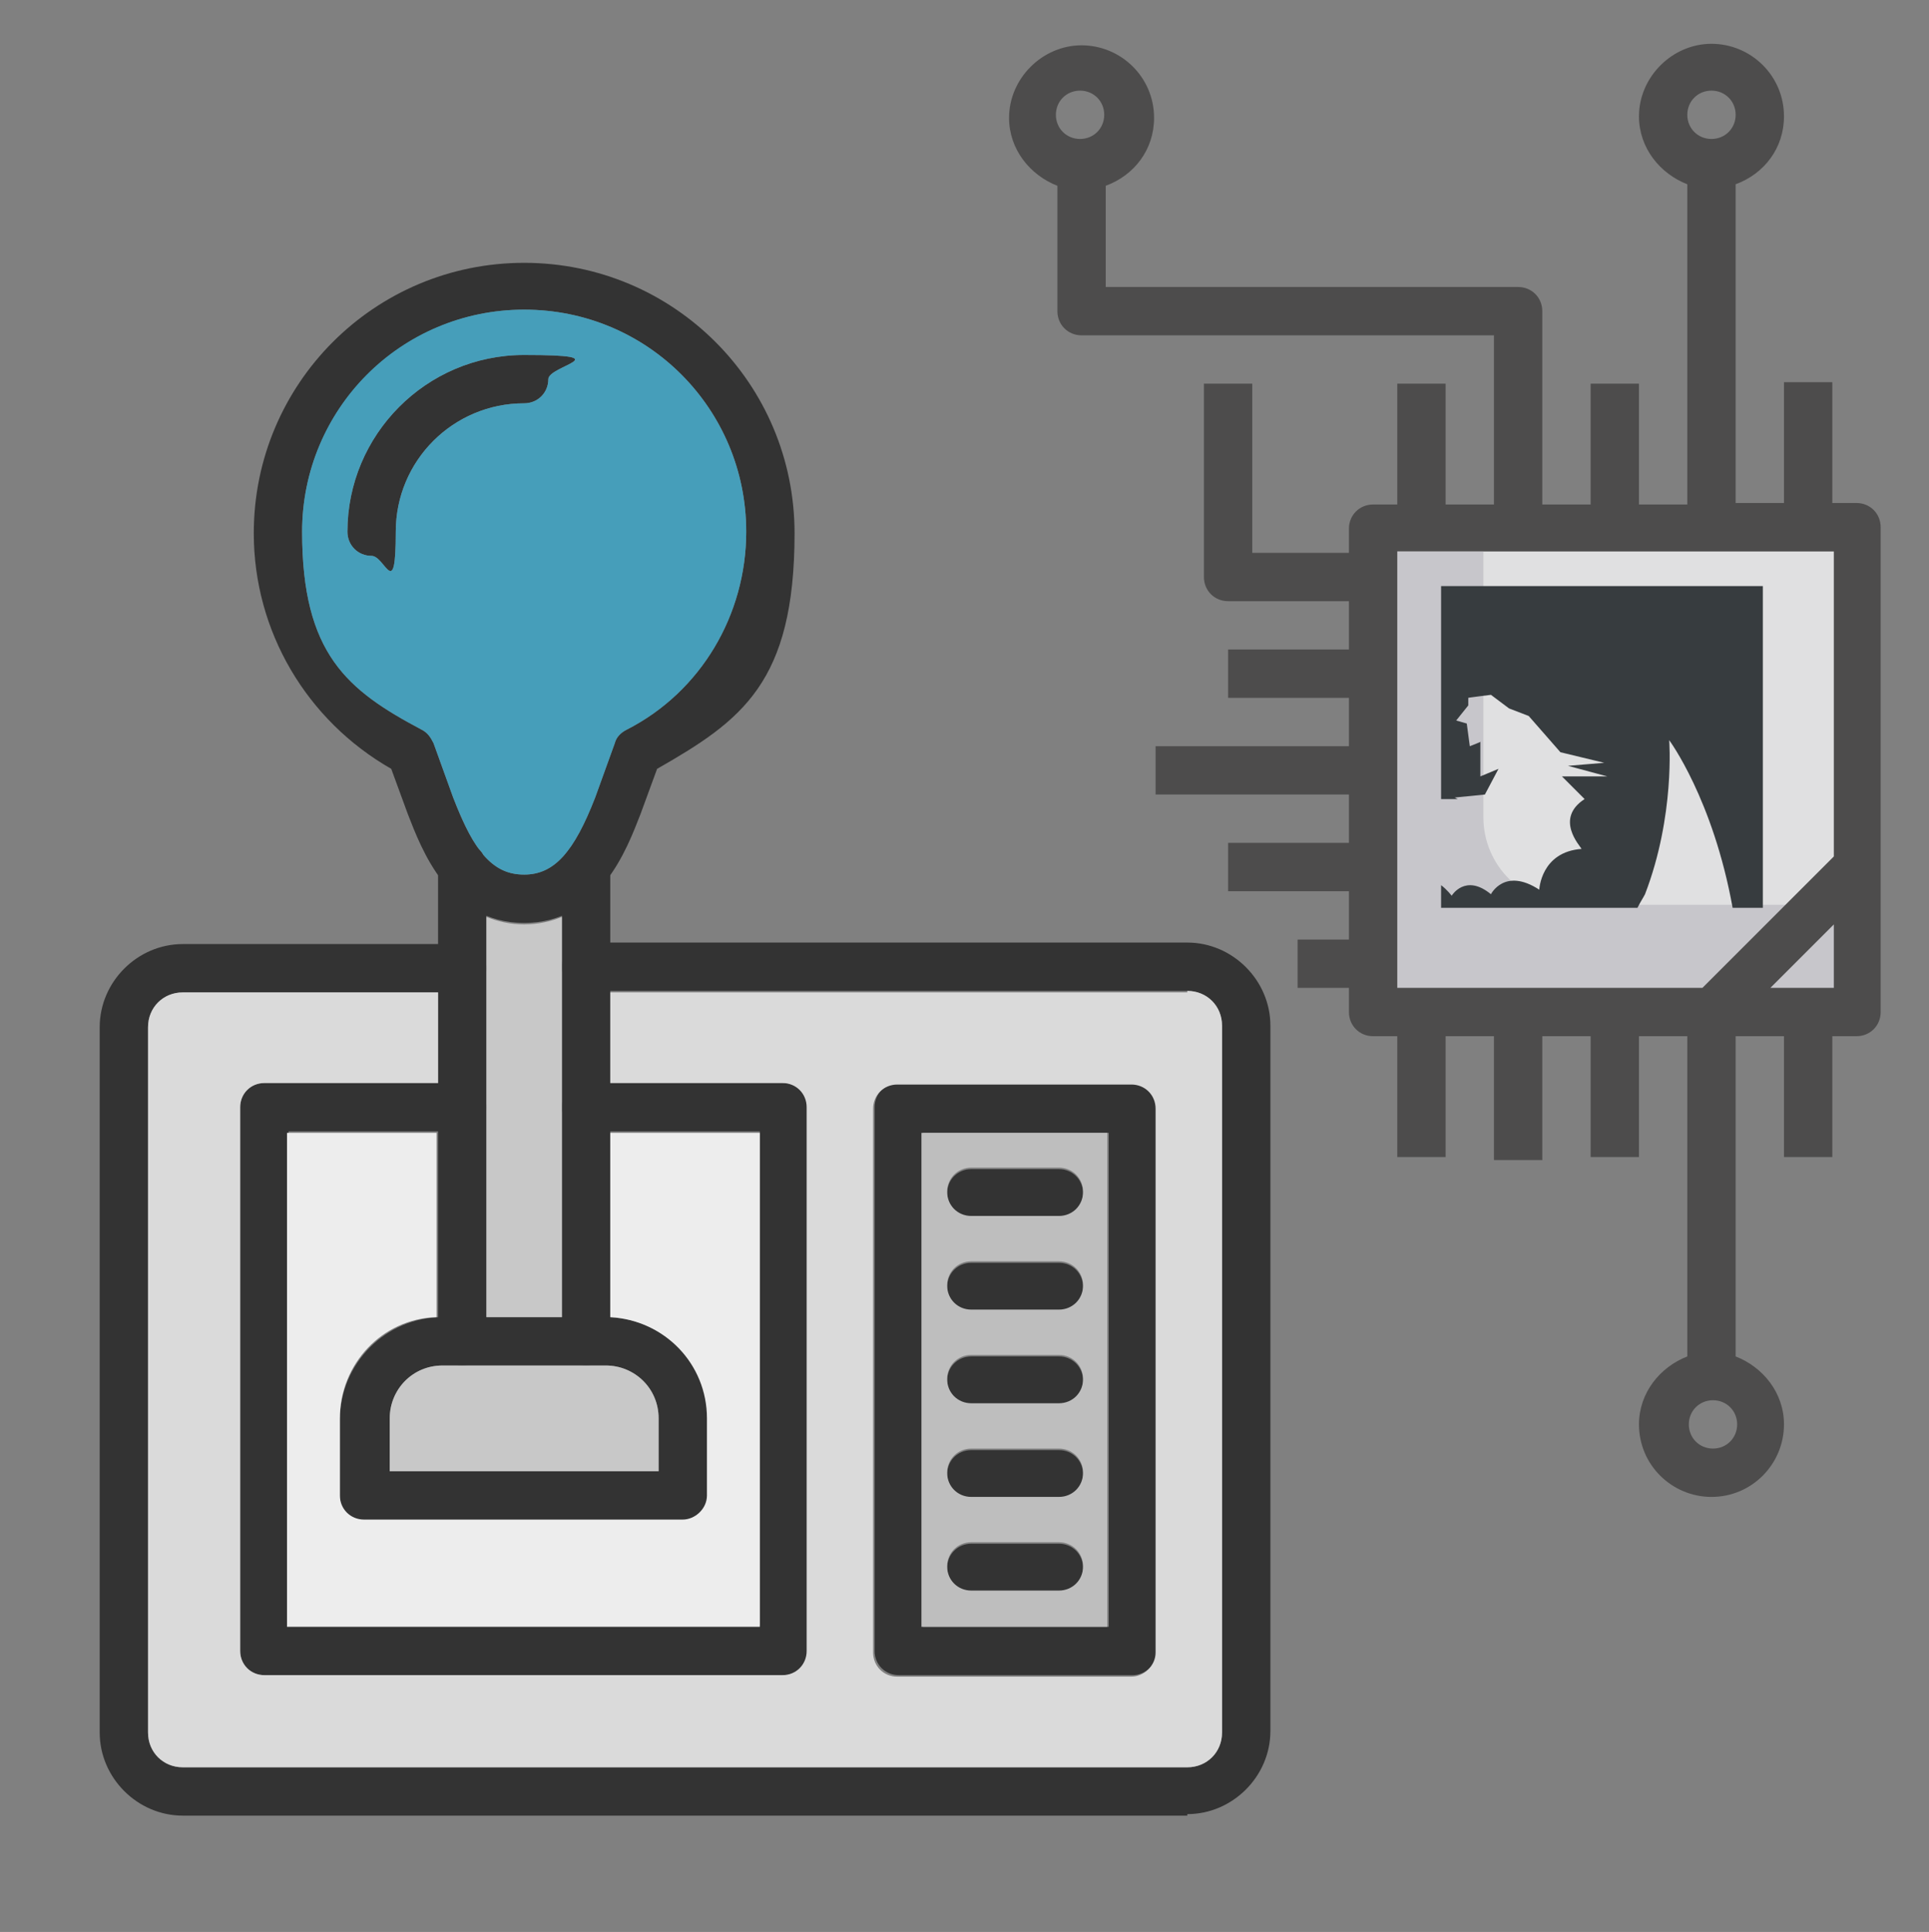 <?xml version="1.0" encoding="UTF-8"?>
<svg id="Layer_1" xmlns="http://www.w3.org/2000/svg" version="1.1" viewBox="0 0 127.7 127.9">
  <rect x="0" y="0" width="127.7" height="127.9" fill="#808080" stroke="none"/>
  <!-- Generator: Adobe Illustrator 29.1.0, SVG Export Plug-In . SVG Version: 2.1.0 Build 142)  -->
  <defs>
    <style>
      .st0 {
        fill: #e0e0e1;
      }

      .st1 {
        fill: #c7c6cb;
      }

      .st2 {
        fill: #c8c8c8;
      }

      .st2, .st3, .st4, .st5, .st6, .st7 {
        fill-rule: evenodd;
      }

      .st8 {
        fill: #4d4c4c;
      }

      .st3 {
        fill: #dadada;
      }

      .st9 {
        fill: #373c3f;
      }

      .st4 {
        fill: #469eba;
      }

      .st5 {
        fill: #333;
      }

      .st6 {
        fill: #bebebe;
      }

      .st7 {
        fill: #ededed;
      }
    </style>
  </defs>
  <rect class="st0" x="92.5" y="36.5" width="29.3" height="29.3" transform="translate(158.1 -56) rotate(90)"/>
  <path class="st1" d="M121.7,65.7h-29.3s0-29.2,0-29.2h5.8s0,17.6,0,17.6c0,3.2,2.6,5.8,5.9,5.8h17.6s0,5.8,0,5.8Z"/>
  <path class="st9" d="M96.3,52.8l2-.2h0s.9-1.7.9-1.7l-1.2.5v-2.3c.1,0-.7.3-.7.3l-.2-1.5-.7-.2.8-1v-.5c-.1,0,1.5-.2,1.5-.2l1.2.9,1.3.5,2.1,2.4,2.9.7-2.4.2,2.6.7h-3s1.5,1.5,1.5,1.5c-2,1.3-.3,3.1-.2,3.3h0s0,0,0,0h0s0,0,0,0c-2.7.2-2.8,2.7-2.8,2.7-2.3-1.5-3.2.3-3.2.3-1.7-1.4-2.6.1-2.6.1h0s0,0,0,0c0,0-.3-.4-.7-.7v1.5s13,0,13,0c.2-.4.4-.7.5-.9,2-5.2,1.6-10.2,1.6-10.2,0,0,2.9,3.9,4.2,11.1h2s0-21.3,0-21.3h-21.3s0,14.1,0,14.1h1.1Z"/>
  <g>
    <g>
      <path class="st5" d="M78.6,120.2H12.1c-3,0-5.5-2.5-5.5-5.5v-46.7c0-3,2.5-5.5,5.5-5.5h18.5c.9,0,1.6.7,1.6,1.6s-.7,1.6-1.6,1.6H12.1c-1.3,0-2.3,1-2.3,2.3v46.7c0,1.3,1,2.3,2.3,2.3h66.5c1.3,0,2.3-1,2.3-2.3v-46.8c0-1.3-1-2.3-2.3-2.3h-39.8c-.9,0-1.6-.7-1.6-1.6s.7-1.6,1.6-1.6h39.8c3,0,5.5,2.5,5.5,5.5v46.7c0,3-2.5,5.5-5.5,5.5Z"/>
      <path class="st5" d="M51.9,110.9H17.5c-.9,0-1.6-.7-1.6-1.6v-36c0-.9.7-1.6,1.6-1.6h13.1c.9,0,1.6.7,1.6,1.6s-.7,1.6-1.6,1.6h-11.5v32.7h31.2v-32.7h-11.5c-.9,0-1.6-.7-1.6-1.6s.7-1.6,1.6-1.6h13.1c.9,0,1.6.7,1.6,1.6v36c0,.9-.7,1.6-1.6,1.6Z"/>
      <path class="st5" d="M38.8,90.4c-.9,0-1.6-.7-1.6-1.6v-31.4c0-.9.7-1.6,1.6-1.6s1.6.7,1.6,1.6v31.4c0,.9-.8,1.6-1.6,1.6h0ZM30.6,90.4c-.9,0-1.6-.7-1.6-1.6v-31.4c0-.9.7-1.6,1.6-1.6s1.6.7,1.6,1.6v31.4c0,.9-.7,1.6-1.6,1.6Z"/>
      <path class="st5" d="M45.2,100.7h-21.1c-.9,0-1.6-.7-1.6-1.6v-5.1c0-3.7,3-6.8,6.8-6.8h10.8c3.7,0,6.8,3,6.8,6.8v5.1c0,.9-.8,1.6-1.6,1.6h0ZM25.8,97.4h17.8v-3.5c0-2-1.6-3.5-3.5-3.5h-10.8c-2,0-3.5,1.6-3.5,3.5v3.5Z"/>
      <path class="st5" d="M34.7,61.1c-5,0-6.8-4.9-7.7-7.2l-1.1-3c-5.6-3.2-9.1-9.1-9.1-15.6,0-9.9,8-17.9,17.9-17.9s17.9,8,17.9,17.9-3.5,12.4-9.1,15.6l-1.1,3c-.9,2.3-2.7,7.2-7.7,7.2h0ZM34.7,20.5c-8.1,0-14.7,6.6-14.7,14.7s3,10.5,7.9,13.1c.4.2.6.5.8.9l1.3,3.6c1.4,3.7,2.7,5.1,4.7,5.1s3.3-1.5,4.7-5.1l1.3-3.6c.1-.4.4-.7.8-.9,4.9-2.5,7.9-7.6,7.9-13.1,0-8.1-6.5-14.7-14.7-14.7Z"/>
      <path class="st5" d="M24.6,36.8c-.9,0-1.6-.7-1.6-1.6,0-6.4,5.2-11.7,11.7-11.7s1.6.7,1.6,1.6-.7,1.6-1.6,1.6c-4.7,0-8.5,3.8-8.5,8.5s-.7,1.6-1.6,1.6Z"/>
      <path class="st5" d="M75,110.9h-15.5c-.9,0-1.6-.7-1.6-1.6v-36c0-.9.7-1.6,1.6-1.6h15.5c.9,0,1.6.7,1.6,1.6v36c0,.9-.8,1.6-1.6,1.6h0ZM61.1,107.7h12.3v-32.7h-12.3v32.7Z"/>
      <path class="st5" d="M70.1,80.6h-5.8c-.9,0-1.6-.7-1.6-1.6s.7-1.6,1.6-1.6h5.8c.9,0,1.6.7,1.6,1.6s-.7,1.6-1.6,1.6Z"/>
      <path class="st5" d="M70.1,86.8h-5.8c-.9,0-1.6-.7-1.6-1.6s.7-1.6,1.6-1.6h5.8c.9,0,1.6.7,1.6,1.6s-.7,1.6-1.6,1.6Z"/>
      <path class="st5" d="M70.1,93h-5.8c-.9,0-1.6-.7-1.6-1.6s.7-1.6,1.6-1.6h5.8c.9,0,1.6.7,1.6,1.6s-.7,1.6-1.6,1.6Z"/>
      <path class="st5" d="M70.1,99.2h-5.8c-.9,0-1.6-.7-1.6-1.6s.7-1.6,1.6-1.6h5.8c.9,0,1.6.7,1.6,1.6s-.7,1.6-1.6,1.6Z"/>
      <path class="st5" d="M70.1,105.4h-5.8c-.9,0-1.6-.7-1.6-1.6s.7-1.6,1.6-1.6h5.8c.9,0,1.6.7,1.6,1.6s-.7,1.6-1.6,1.6Z"/>
    </g>
    <path class="st7" d="M50.3,107.7v-32.7h-9.9v12.2c3.6.2,6.4,3.1,6.4,6.7v5.1c0,.9-.8,1.6-1.6,1.6h-21.1c-.9,0-1.6-.7-1.6-1.6v-5.1c0-3.6,2.8-6.6,6.4-6.7v-12.2h-9.9v32.7h31.2Z"/>
    <path class="st2" d="M43.6,93.9c0-2-1.6-3.5-3.5-3.5h-10.8c-2,0-3.5,1.6-3.5,3.5v3.5h17.8v-3.5Z"/>
    <path class="st2" d="M37.2,87.2v-26.5c-.7.3-1.6.5-2.5.5s-1.8-.2-2.5-.5v26.5h5Z"/>
    <path class="st4" d="M34.7,57.9c2,0,3.3-1.5,4.7-5.1l1.3-3.6c.1-.4.4-.7.8-.9,4.9-2.5,7.9-7.6,7.9-13.1,0-8.1-6.5-14.7-14.7-14.7s-14.7,6.6-14.7,14.7,3,10.5,7.9,13.1c.4.2.6.5.8.9l1.3,3.6c.6,1.5,1.1,2.6,1.7,3.4.1.1.2.2.3.4.8.9,1.6,1.3,2.7,1.3h0ZM24.6,36.8c-.9,0-1.6-.7-1.6-1.6,0-6.4,5.2-11.7,11.7-11.7s1.6.7,1.6,1.6-.7,1.6-1.6,1.6c-4.7,0-8.5,3.8-8.5,8.5s-.7,1.6-1.6,1.6Z"/>
    <path class="st3" d="M78.6,65.7h-38.2v6h11.4c.9,0,1.6.7,1.6,1.6v36c0,.9-.7,1.6-1.6,1.6H17.5c-.9,0-1.6-.7-1.6-1.6v-36c0-.9.7-1.6,1.6-1.6h11.5v-6H12.1c-1.3,0-2.3,1-2.3,2.3v46.7c0,1.3,1,2.3,2.3,2.3h66.5c1.3,0,2.3-1,2.3-2.3v-46.8c0-1.3-1-2.3-2.3-2.3h0ZM57.8,73.4c0-.9.7-1.6,1.6-1.6h15.5c.9,0,1.6.7,1.6,1.6v36c0,.9-.8,1.6-1.6,1.6h-15.5c-.9,0-1.6-.7-1.6-1.6v-36Z"/>
    <path class="st6" d="M73.3,75h-12.3v32.7h12.3v-32.7h0ZM64.3,77.3h5.8c.9,0,1.6.7,1.6,1.6s-.7,1.6-1.6,1.6h-5.8c-.9,0-1.6-.7-1.6-1.6s.7-1.6,1.6-1.6h0ZM64.3,83.5h5.8c.9,0,1.6.7,1.6,1.6s-.7,1.6-1.6,1.6h-5.8c-.9,0-1.6-.7-1.6-1.6s.7-1.6,1.6-1.6h0ZM64.3,89.7h5.8c.9,0,1.6.7,1.6,1.6s-.7,1.6-1.6,1.6h-5.8c-.9,0-1.6-.7-1.6-1.6s.7-1.6,1.6-1.6h0ZM64.3,95.9h5.8c.9,0,1.6.7,1.6,1.6s-.7,1.6-1.6,1.6h-5.8c-.9,0-1.6-.7-1.6-1.6s.7-1.6,1.6-1.6h0ZM64.3,102.1h5.8c.9,0,1.6.7,1.6,1.6s-.7,1.6-1.6,1.6h-5.8c-.9,0-1.6-.7-1.6-1.6s.7-1.6,1.6-1.6Z"/>
  </g>
  <path class="st8" d="M124.5,34.9c0-.9-.7-1.6-1.6-1.6h-1.6s0-8,0-8h-3.2s0,8,0,8h-3.2s0-21.1,0-21.1c1.9-.7,3.2-2.4,3.2-4.5,0-2.7-2.2-4.8-4.8-4.8-2.6,0-4.8,2.2-4.8,4.8,0,2.1,1.4,3.8,3.2,4.5v21.2s-3.2,0-3.2,0v-8s-3.2,0-3.2,0v8s-3.2,0-3.2,0v-12.8c0-.9-.7-1.6-1.6-1.6h-27.3s0-6.7,0-6.7c1.9-.7,3.2-2.4,3.2-4.5,0-2.7-2.2-4.8-4.8-4.8-2.6,0-4.8,2.2-4.8,4.8,0,2.1,1.4,3.8,3.2,4.5v8.3c0,.9.7,1.6,1.6,1.6h27.3s0,11.2,0,11.2h-3.2s0-8,0-8h-3.2s0,8,0,8h-1.6c-.9,0-1.6.7-1.6,1.6v1.6s-6.4,0-6.4,0v-11.2s-3.2,0-3.2,0v12.8c0,.9.7,1.6,1.6,1.6h8s0,3.2,0,3.2h-8s0,3.2,0,3.2h8s0,3.2,0,3.2h-12.8s0,3.2,0,3.2h12.8s0,3.2,0,3.2h-8s0,3.2,0,3.2h8s0,3.2,0,3.2h-3.4v3.2h3.4s0,1.6,0,1.6c0,.9.7,1.6,1.6,1.6h1.6s0,8,0,8h3.2s0-8,0-8h3.2s0,8.2,0,8.2h3.2v-8.2s3.2,0,3.2,0v8s3.2,0,3.2,0v-8s3.2,0,3.2,0v21.2c-1.8.7-3.2,2.4-3.2,4.5,0,2.7,2.2,4.8,4.8,4.8,2.7,0,4.8-2.2,4.8-4.8,0-2.1-1.4-3.8-3.2-4.5v-21.2s3.2,0,3.2,0v8s3.2,0,3.2,0v-8s1.6,0,1.6,0c.9,0,1.6-.7,1.6-1.6v-32.1ZM71.5,9.2c-.9,0-1.6-.7-1.6-1.6,0-.9.7-1.6,1.6-1.6.9,0,1.6.7,1.6,1.6,0,.9-.7,1.6-1.6,1.6ZM111.7,7.6c0-.9.7-1.6,1.6-1.6.9,0,1.6.7,1.6,1.6,0,.9-.7,1.6-1.6,1.6s-1.6-.7-1.6-1.6ZM115,94.3c0,.9-.7,1.6-1.6,1.6s-1.6-.7-1.6-1.6c0-.9.7-1.6,1.6-1.6.9,0,1.6.7,1.6,1.6ZM112.7,65.4h-20.2s0-28.9,0-28.9h28.9s0,20.2,0,20.2l-8.7,8.7ZM117.2,65.4l4.2-4.2v4.2s-4.2,0-4.2,0Z"/>
</svg>